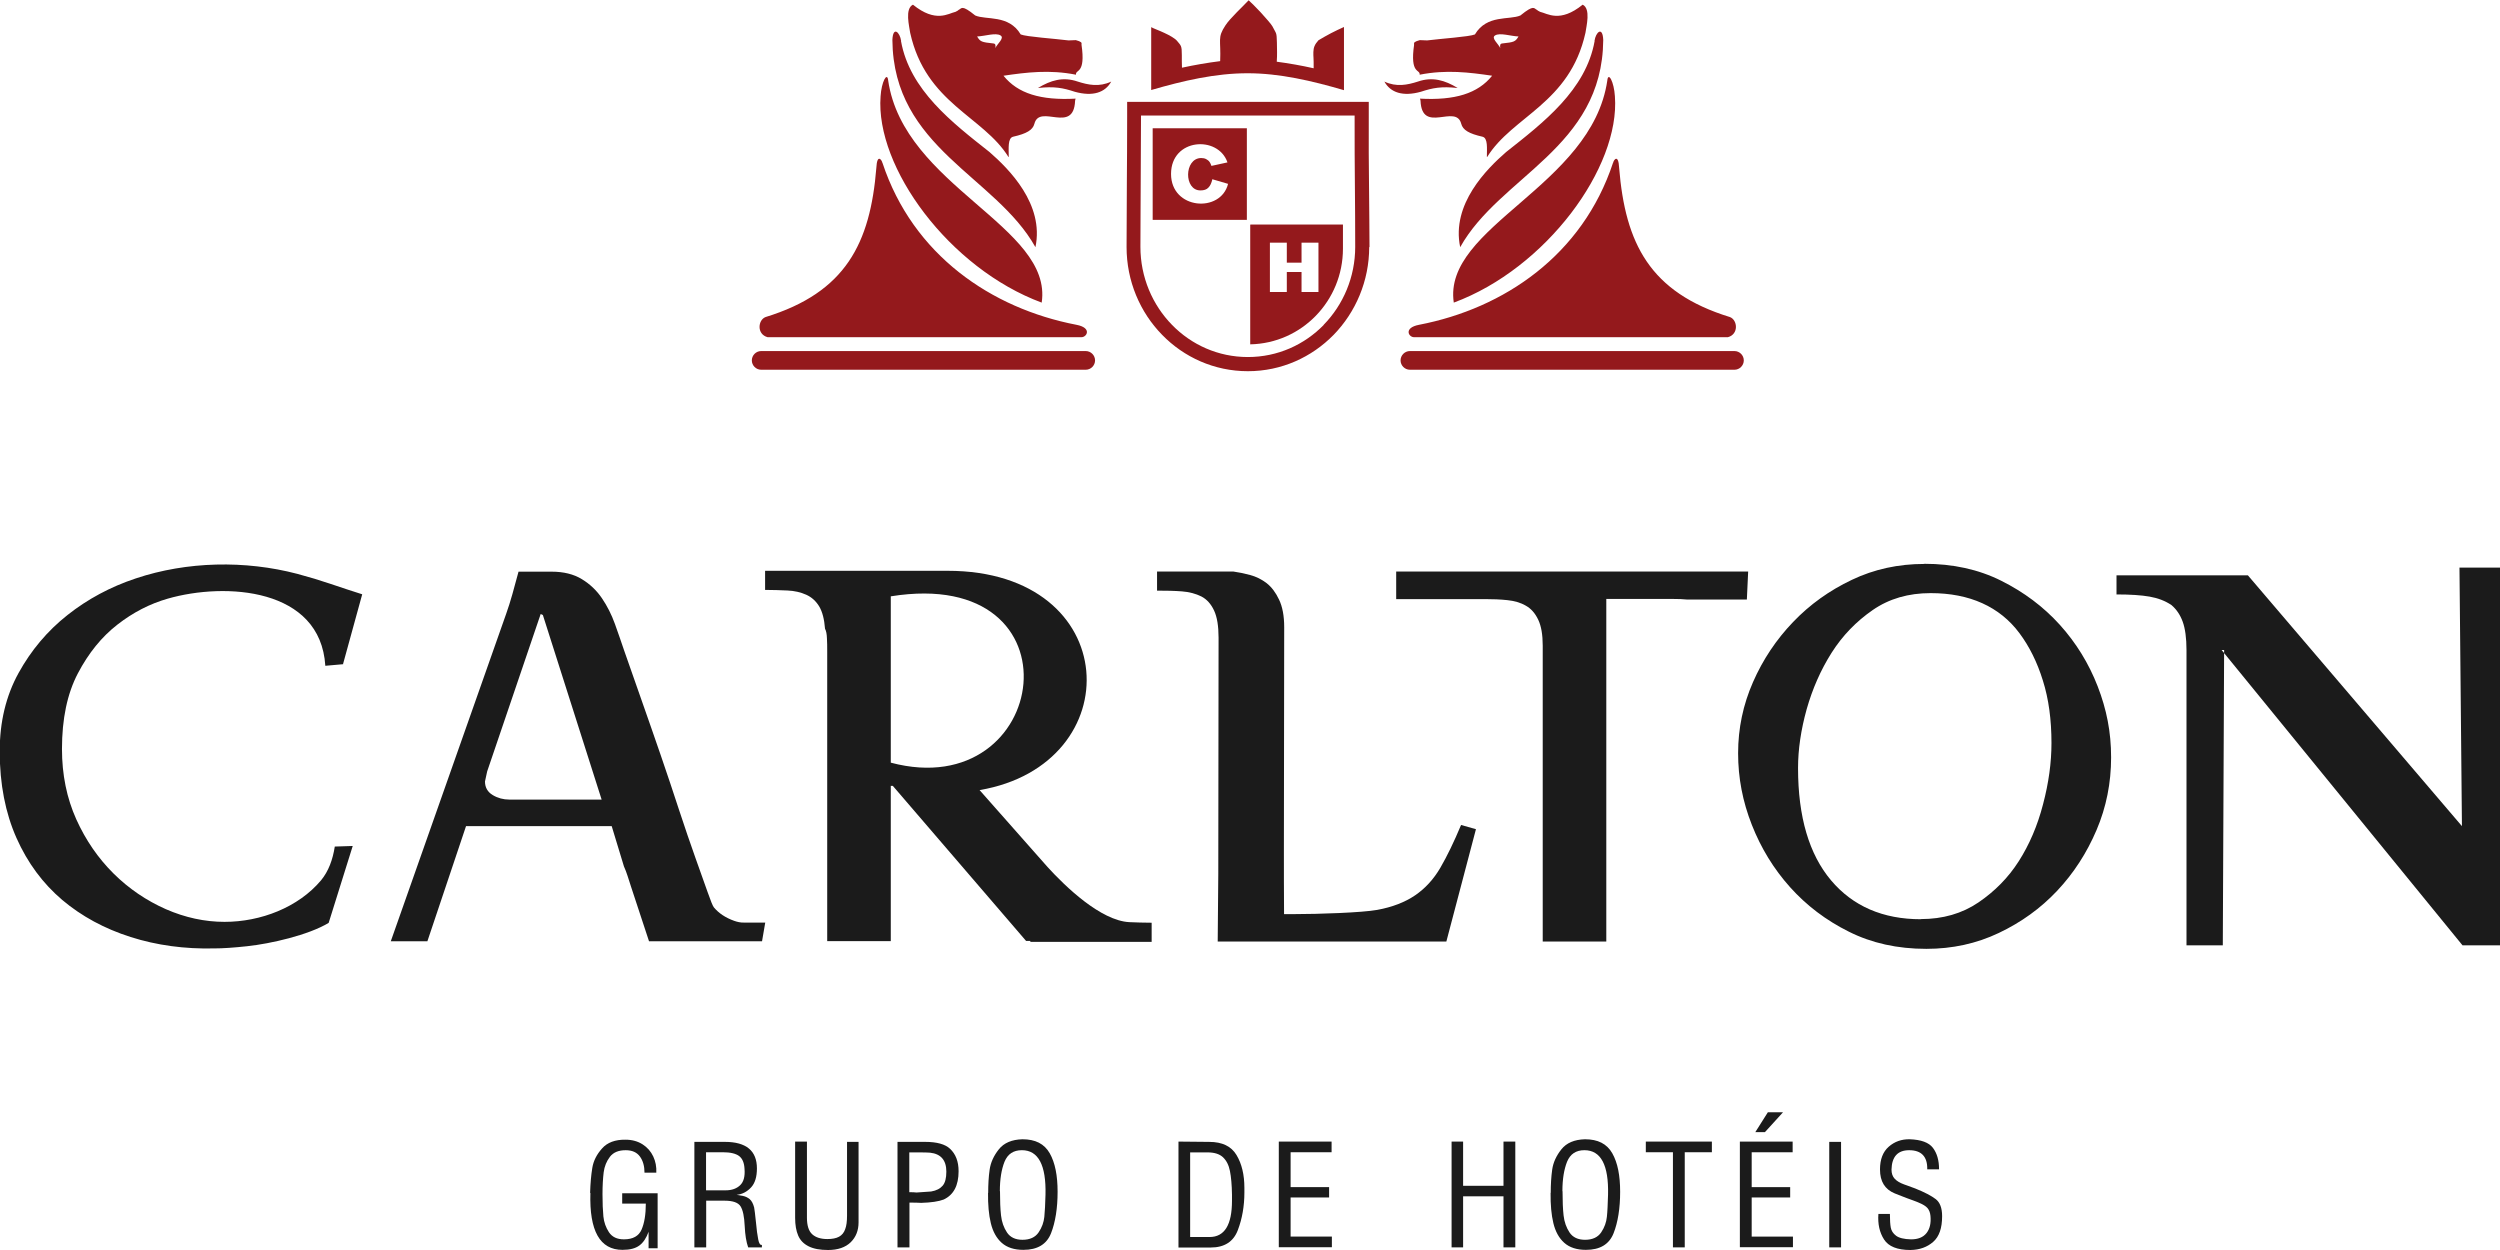 <svg xmlns="http://www.w3.org/2000/svg" width="156" height="78" viewBox="0 0 156 78" fill="none"><g clip-path="url(#clip0_655_1227)"><path d="M36.823 74.44C36.841 73.83 36.887 73.311 36.96 72.874C37.032 72.437 37.233 72.037 37.569 71.663C37.897 71.29 38.388 71.108 39.034 71.117C39.444 71.117 39.798 71.217 40.099 71.408C40.399 71.6 40.617 71.855 40.763 72.164C40.908 72.474 40.972 72.811 40.954 73.175H40.217C40.217 72.774 40.126 72.437 39.935 72.173C39.744 71.909 39.453 71.773 39.043 71.773C38.597 71.773 38.27 71.909 38.061 72.182C37.851 72.455 37.715 72.783 37.669 73.156C37.624 73.53 37.596 73.976 37.596 74.513C37.596 75.078 37.615 75.542 37.651 75.906C37.688 76.27 37.806 76.598 37.997 76.889C38.197 77.19 38.506 77.335 38.934 77.335C39.498 77.335 39.862 77.126 40.035 76.725C40.208 76.325 40.299 75.788 40.299 75.105H38.825V74.459H41.036V77.891H40.472V76.862C40.335 77.245 40.144 77.536 39.898 77.718C39.653 77.9 39.307 77.991 38.843 77.991C37.433 77.991 36.769 76.808 36.841 74.44H36.823Z" fill="#1B1B1B"></path><path d="M43.329 77.836V71.253H45.23C46.568 71.253 47.232 71.809 47.232 72.91C47.232 73.429 47.114 73.83 46.868 74.094C46.623 74.358 46.322 74.522 45.968 74.558C46.104 74.586 46.24 74.604 46.377 74.631C46.513 74.659 46.65 74.722 46.777 74.823C46.905 74.932 46.996 75.105 47.059 75.35C47.087 75.46 47.114 75.76 47.169 76.243C47.214 76.725 47.26 77.09 47.314 77.344C47.36 77.59 47.441 77.709 47.542 77.681V77.836H46.686C46.568 77.508 46.495 77.062 46.468 76.489C46.441 75.915 46.359 75.514 46.213 75.278C46.068 75.041 45.731 74.923 45.212 74.923H44.066V77.836H43.329ZM44.066 74.276H45.285C45.667 74.276 45.968 74.167 46.186 73.957C46.404 73.748 46.495 73.411 46.459 72.947C46.441 72.564 46.331 72.3 46.122 72.137C45.913 71.982 45.576 71.9 45.103 71.9H44.057V74.267L44.066 74.276Z" fill="#1B1B1B"></path><path d="M49.616 71.235H50.353V75.988C50.353 76.471 50.462 76.817 50.681 77.017C50.899 77.217 51.218 77.317 51.627 77.317C51.927 77.317 52.173 77.272 52.355 77.172C52.537 77.072 52.664 76.917 52.737 76.707C52.819 76.498 52.855 76.216 52.855 75.861V71.254H53.574V76.279C53.574 76.78 53.41 77.199 53.083 77.518C52.755 77.836 52.282 78 51.672 78C51.172 78 50.772 77.927 50.462 77.772C50.153 77.618 49.935 77.399 49.807 77.099C49.68 76.807 49.616 76.434 49.616 75.988V71.235Z" fill="#1B1B1B"></path><path d="M56.74 77.836H56.004V71.253H57.732C58.46 71.253 58.979 71.399 59.279 71.681C59.634 72.009 59.816 72.473 59.816 73.084C59.816 73.976 59.507 74.558 58.888 74.85C58.578 74.968 58.114 75.041 57.487 75.059C57.314 75.05 57.068 75.041 56.75 75.041V77.836H56.74ZM56.74 71.909V74.394C56.932 74.394 57.086 74.394 57.186 74.413C57.587 74.385 57.896 74.367 58.105 74.349C58.433 74.294 58.669 74.167 58.824 73.985C58.979 73.803 59.052 73.511 59.052 73.111C59.052 72.401 58.715 72 58.033 71.927C57.896 71.918 57.678 71.909 57.368 71.909H56.74Z" fill="#1B1B1B"></path><path d="M61.663 74.44C61.663 73.912 61.69 73.43 61.754 72.983C61.818 72.537 62.009 72.118 62.327 71.718C62.646 71.317 63.137 71.108 63.801 71.09C64.602 71.09 65.166 71.372 65.503 71.964C65.839 72.555 65.994 73.357 65.994 74.367C65.994 75.378 65.858 76.261 65.585 76.953C65.312 77.645 64.738 77.991 63.856 77.991C63.292 77.991 62.837 77.845 62.509 77.554C62.182 77.263 61.954 76.853 61.827 76.325C61.699 75.797 61.645 75.168 61.654 74.431L61.663 74.44ZM62.4 74.331C62.4 74.932 62.418 75.433 62.464 75.842C62.509 76.252 62.637 76.607 62.837 76.907C63.037 77.208 63.364 77.363 63.801 77.363C64.265 77.363 64.602 77.208 64.811 76.898C65.02 76.589 65.13 76.27 65.166 75.933C65.203 75.596 65.221 75.132 65.239 74.549C65.284 72.701 64.793 71.772 63.765 71.772C63.237 71.772 62.882 72.009 62.682 72.492C62.491 72.974 62.391 73.584 62.391 74.331H62.4Z" fill="#1B1B1B"></path><path d="M73.537 77.836V71.235L75.457 71.254C76.267 71.254 76.831 71.527 77.158 72.073C77.486 72.619 77.65 73.302 77.65 74.121V74.413C77.65 75.26 77.513 76.043 77.24 76.762C76.967 77.481 76.403 77.845 75.548 77.845H73.537V77.836ZM74.274 77.19H75.475C76.412 77.19 76.876 76.434 76.876 74.923V74.549C76.867 73.939 76.822 73.439 76.749 73.075C76.676 72.701 76.531 72.419 76.312 72.21C76.094 72.009 75.775 71.909 75.348 71.909H74.265V77.19H74.274Z" fill="#1B1B1B"></path><path d="M79.797 77.836V71.235H83.091V71.9H80.534V74.076H82.936V74.722H80.534V77.162H83.109V77.827H79.797V77.836Z" fill="#1B1B1B"></path><path d="M90.579 77.836V71.235H91.298V73.994H93.818V71.235H94.555V77.836H93.818V74.65H91.298V77.836H90.579Z" fill="#1B1B1B"></path><path d="M96.766 74.44C96.766 73.912 96.794 73.43 96.857 72.983C96.921 72.537 97.112 72.118 97.431 71.718C97.749 71.317 98.24 71.108 98.905 71.09C99.705 71.09 100.269 71.372 100.606 71.964C100.943 72.555 101.097 73.357 101.097 74.367C101.097 75.378 100.961 76.261 100.688 76.953C100.415 77.645 99.842 77.991 98.959 77.991C98.395 77.991 97.94 77.845 97.613 77.554C97.285 77.263 97.058 76.853 96.93 76.325C96.803 75.797 96.748 75.168 96.757 74.431L96.766 74.44ZM97.503 74.331C97.503 74.932 97.522 75.433 97.567 75.842C97.613 76.252 97.74 76.607 97.94 76.907C98.14 77.208 98.468 77.363 98.905 77.363C99.369 77.363 99.705 77.208 99.915 76.898C100.124 76.589 100.233 76.27 100.269 75.933C100.306 75.596 100.324 75.132 100.342 74.549C100.388 72.701 99.896 71.772 98.868 71.772C98.341 71.772 97.986 72.009 97.785 72.492C97.594 72.974 97.494 73.584 97.494 74.331H97.503Z" fill="#1B1B1B"></path><path d="M102.699 71.235H106.821V71.9H105.128V77.836H104.391V71.9H102.699V71.235Z" fill="#1B1B1B"></path><path d="M108.568 77.836V71.235H111.861V71.9H109.305V74.076H111.707V74.722H109.305V77.162H111.88V77.827H108.568V77.836ZM110.315 69.405H111.261L110.133 70.644H109.532L110.315 69.405Z" fill="#1B1B1B"></path><path d="M114.145 77.836V71.253H114.882V77.836H114.145Z" fill="#1B1B1B"></path><path d="M117.212 75.751H117.93C117.93 76.134 117.949 76.416 117.985 76.607C118.021 76.798 118.131 76.971 118.313 77.108C118.494 77.245 118.804 77.326 119.25 77.336C119.686 77.336 120.005 77.208 120.214 76.944C120.423 76.68 120.505 76.325 120.46 75.861C120.442 75.669 120.378 75.505 120.278 75.387C120.169 75.26 119.987 75.15 119.723 75.041C119.705 75.032 119.577 74.977 119.35 74.895C119.113 74.814 118.931 74.741 118.786 74.686C118.64 74.632 118.458 74.559 118.231 74.468C117.612 74.213 117.312 73.721 117.312 72.974C117.312 72.346 117.494 71.873 117.858 71.554C118.222 71.235 118.658 71.081 119.168 71.09C119.878 71.117 120.36 71.29 120.615 71.627C120.869 71.964 120.997 72.401 120.997 72.965H120.26C120.278 72.173 119.896 71.773 119.131 71.773C118.422 71.773 118.049 72.173 118.03 72.984C118.03 73.22 118.094 73.411 118.231 73.557C118.367 73.703 118.558 73.812 118.804 73.903C119.05 73.994 119.286 74.076 119.504 74.158C120.096 74.395 120.524 74.622 120.787 74.823C121.051 75.023 121.188 75.378 121.188 75.888C121.188 76.635 121.006 77.163 120.633 77.49C120.26 77.818 119.787 77.991 119.213 78C118.394 78 117.848 77.782 117.566 77.345C117.284 76.908 117.166 76.38 117.212 75.751Z" fill="#1B1B1B"></path><path fill-rule="evenodd" clip-rule="evenodd" d="M44.539 56.613C44.848 56.986 45.276 57.269 45.813 57.46C45.995 57.524 46.204 57.578 46.431 57.569C46.886 57.569 47.341 57.569 47.751 57.569L47.551 58.735H40.499L39.38 55.339C39.225 54.874 39.107 54.437 38.934 54.064L38.17 51.551H29.08L26.669 58.735H24.385L31.591 38.285C31.728 37.912 31.846 37.511 31.973 37.075C32.092 36.647 32.219 36.173 32.356 35.672H34.421C35.167 35.672 35.795 35.827 36.304 36.137C36.814 36.446 37.233 36.847 37.56 37.329C37.888 37.812 38.161 38.349 38.37 38.932C38.579 39.514 38.77 40.07 38.952 40.607C39.28 41.554 39.644 42.592 40.044 43.721C40.444 44.85 40.836 45.988 41.236 47.144C41.636 48.301 42.009 49.43 42.373 50.54C42.737 51.642 43.074 52.634 43.383 53.499C43.693 54.373 43.947 55.084 44.148 55.648C44.348 56.213 44.475 56.54 44.548 56.622L44.539 56.613ZM37.542 49.894L33.875 38.377L33.739 38.313L30.399 48.137L30.263 48.765C30.263 49.138 30.427 49.42 30.745 49.612C31.064 49.803 31.409 49.894 31.782 49.894H37.533H37.542Z" fill="#1B1B1B"></path><path fill-rule="evenodd" clip-rule="evenodd" d="M55.585 49.047V54.728V58.725H51.618V40.689C51.618 40.361 51.618 40.07 51.6 39.815C51.591 39.56 51.554 39.369 51.481 39.232C51.436 38.64 51.318 38.176 51.117 37.839C50.917 37.511 50.653 37.266 50.308 37.111C49.962 36.956 49.571 36.865 49.134 36.847C48.697 36.829 48.233 36.81 47.742 36.81V35.618H59.133C70.134 35.618 70.534 47.7 61.126 49.302L65.366 54.1C66.476 55.32 68.687 57.451 70.471 57.542C70.907 57.56 71.371 57.578 71.863 57.578V58.771H64.293V58.716H64.029L55.712 49.038H55.576L55.585 49.047ZM55.585 47.59C65.557 50.24 67.686 35.263 55.585 37.211V47.59Z" fill="#1B1B1B"></path><path fill-rule="evenodd" clip-rule="evenodd" d="M120.078 35.19C118.458 35.19 116.948 35.517 115.556 36.182C114.154 36.847 112.935 37.721 111.889 38.813C110.842 39.906 110.005 41.153 109.387 42.565C108.768 43.976 108.458 45.451 108.458 46.999C108.458 48.546 108.741 50.012 109.314 51.469C109.887 52.926 110.679 54.219 111.698 55.357C112.717 56.495 113.936 57.423 115.364 58.134C116.793 58.853 118.403 59.208 120.205 59.208C121.825 59.208 123.335 58.88 124.727 58.216C126.128 57.551 127.339 56.677 128.367 55.584C129.395 54.492 130.214 53.226 130.823 51.797C131.433 50.367 131.733 48.856 131.733 47.263C131.733 45.669 131.451 44.267 130.896 42.829C130.341 41.399 129.55 40.115 128.531 38.986C127.511 37.857 126.292 36.947 124.873 36.237C123.453 35.527 121.852 35.181 120.078 35.181V35.19ZM119.868 57.36C117.494 57.36 115.619 56.549 114.254 54.929C112.89 53.308 112.198 50.977 112.198 47.927C112.198 46.762 112.38 45.533 112.735 44.258C113.099 42.974 113.617 41.8 114.291 40.734C114.973 39.66 115.829 38.777 116.857 38.067C117.885 37.357 119.086 37.011 120.469 37.011C121.688 37.011 122.762 37.22 123.69 37.639C124.618 38.058 125.391 38.677 126.01 39.505C126.629 40.334 127.12 41.317 127.475 42.464C127.839 43.612 128.012 44.914 128.012 46.37C128.012 47.581 127.839 48.856 127.484 50.194C127.138 51.533 126.629 52.707 125.974 53.736C125.319 54.765 124.472 55.621 123.453 56.313C122.434 57.005 121.233 57.351 119.859 57.351L119.868 57.36Z" fill="#1B1B1B"></path><path fill-rule="evenodd" clip-rule="evenodd" d="M156 58.99H153.662L138.63 40.562H138.785L138.703 58.99H136.437V40.562C136.437 39.815 136.356 39.223 136.201 38.795C136.046 38.367 135.81 38.021 135.5 37.757C135.109 37.493 134.654 37.32 134.135 37.229C133.617 37.138 132.925 37.093 132.07 37.093V35.9H140.268L153.625 51.551L153.471 35.417H156.009V58.99H156Z" fill="#1B1B1B"></path><path fill-rule="evenodd" clip-rule="evenodd" d="M109.086 35.654L109.004 37.411H105.265C105.01 37.384 104.737 37.375 104.428 37.375H100.233V58.753H96.266V40.288C96.266 39.605 96.175 39.068 95.984 38.668C95.793 38.267 95.538 37.976 95.21 37.794C94.883 37.602 94.492 37.493 94.055 37.448C93.618 37.402 93.154 37.384 92.663 37.384H87.122V35.663H109.086V35.654Z" fill="#1B1B1B"></path><path fill-rule="evenodd" clip-rule="evenodd" d="M21.428 41.445L20.3 41.545C19.999 36.683 14.076 36.319 10.464 37.357C9.354 37.675 8.307 38.212 7.325 38.977C6.342 39.742 5.523 40.753 4.859 42.018C4.195 43.284 3.867 44.859 3.867 46.734C3.867 48.346 4.167 49.803 4.759 51.123C5.35 52.434 6.133 53.563 7.088 54.51C8.043 55.457 9.135 56.194 10.345 56.731C11.556 57.26 12.784 57.524 14.012 57.524C16.269 57.524 18.616 56.622 20.036 54.929C20.5 54.364 20.764 53.645 20.891 52.825L22.01 52.789L20.509 57.587C19.244 58.352 16.878 58.889 15.423 59.044C14.585 59.135 13.903 59.181 13.375 59.181C11.528 59.226 9.781 58.989 8.153 58.47C6.524 57.952 5.095 57.178 3.885 56.158C2.675 55.129 1.72 53.845 1.028 52.288C0.337 50.731 -0.018 48.929 -0.018 46.88C-0.018 45.05 0.373 43.42 1.156 42C1.938 40.58 2.957 39.369 4.213 38.376C5.468 37.384 6.888 36.619 8.48 36.091C11.665 35.026 15.295 34.953 18.553 35.809C19.271 36 19.963 36.209 20.636 36.437C21.309 36.665 21.965 36.883 22.602 37.084L21.401 41.454L21.428 41.445Z" fill="#1B1B1B"></path><path fill-rule="evenodd" clip-rule="evenodd" d="M80.134 58.753H75.985L76.021 54.519C76.021 49.593 76.039 44.704 76.039 39.797C76.039 39.069 75.948 38.504 75.757 38.094C75.566 37.685 75.302 37.393 74.966 37.22C74.62 37.047 74.219 36.938 73.755 36.902C73.291 36.865 72.773 36.856 72.2 36.856V35.663H76.958C77.286 35.709 77.641 35.782 78.014 35.882C78.387 35.982 78.733 36.155 79.042 36.392C79.351 36.638 79.606 36.974 79.815 37.42C80.025 37.858 80.134 38.431 80.134 39.141C80.134 43.785 80.115 48.419 80.115 53.072C80.115 54.392 80.115 55.721 80.125 57.041H80.771C82.272 57.041 84.993 56.95 85.939 56.777C86.885 56.604 87.677 56.295 88.305 55.867C88.932 55.439 89.46 54.865 89.879 54.146C90.297 53.427 90.725 52.544 91.171 51.478L92.099 51.742L90.252 58.753H80.143H80.134Z" fill="#1B1B1B"></path><path fill-rule="evenodd" clip-rule="evenodd" d="M85.438 15.414C85.438 17.536 84.592 19.484 83.218 20.895C81.853 22.288 79.97 23.163 77.868 23.163C75.766 23.163 73.874 22.288 72.518 20.895C71.135 19.484 70.298 17.536 70.298 15.414C70.298 14.294 70.307 12.82 70.316 11.354C70.325 10.116 70.334 8.877 70.334 7.293V6.355C75.357 6.355 80.379 6.355 85.411 6.355V7.302C85.402 8.804 85.411 10.307 85.429 11.809C85.438 13.111 85.457 14.413 85.457 15.424L85.438 15.414ZM82.59 20.276C83.819 19.02 84.565 17.29 84.565 15.405C84.565 14.003 84.556 12.902 84.547 11.8C84.538 10.298 84.519 8.795 84.528 7.284V7.211H71.199V7.284C71.199 8.413 71.189 9.879 71.18 11.345C71.18 12.583 71.162 13.821 71.162 15.405C71.162 17.29 71.908 19.02 73.137 20.276C74.338 21.506 76.003 22.279 77.868 22.279C79.733 22.279 81.398 21.506 82.6 20.276H82.59Z" fill="#94191C"></path><path fill-rule="evenodd" clip-rule="evenodd" d="M71.835 5.618C73.837 5.035 75.839 4.571 77.85 4.571C79.861 4.571 81.862 5.044 83.864 5.627C83.864 4.944 83.864 4.252 83.864 3.569C83.864 2.886 83.864 2.367 83.864 1.684C83.6 1.803 83.327 1.93 83.064 2.067C82.8 2.203 82.536 2.358 82.272 2.513C82.035 2.777 81.963 2.959 81.954 3.25C81.944 3.542 81.981 3.587 81.972 4.261C81.207 4.088 80.434 3.952 79.67 3.851C79.688 3.606 79.688 3.433 79.688 3.25C79.688 3.068 79.688 2.895 79.679 2.65C79.66 1.985 79.651 2.14 79.397 1.639C79.333 1.521 79.005 1.138 78.669 0.774C78.341 0.419 77.995 0.082 77.914 0.018C77.741 0.21 77.45 0.483 77.177 0.765C76.894 1.056 76.612 1.357 76.467 1.584C76.212 1.967 76.139 2.194 76.13 2.486C76.121 2.777 76.167 3.141 76.139 3.815C75.348 3.915 74.547 4.052 73.755 4.225C73.755 4.015 73.746 4.006 73.746 3.833C73.746 3.66 73.746 3.651 73.746 3.442C73.746 2.841 73.701 2.859 73.446 2.549C73.319 2.395 72.982 2.203 72.645 2.049C72.318 1.894 71.972 1.776 71.835 1.694C71.835 2.376 71.835 2.895 71.835 3.578C71.835 4.261 71.835 4.953 71.835 5.636V5.618Z" fill="#94191C"></path><path fill-rule="evenodd" clip-rule="evenodd" d="M78.059 14.003V14.012H78.041L78.059 14.003Z" fill="#94191C"></path><path fill-rule="evenodd" clip-rule="evenodd" d="M77.804 8.012V13.721H77.786H71.927V8.003H77.814L77.804 8.012ZM78.041 14.012H83.8C83.8 14.513 83.8 15.014 83.8 15.515C83.8 18.774 81.225 21.424 78.014 21.487V14.021H78.032L78.041 14.012ZM81.216 15.141V16.389H80.297V15.141H79.242V18.219H80.297V16.971H81.216V18.219H82.272V15.141H81.216ZM75.648 11.199C75.593 11.427 75.521 11.59 75.402 11.709C75.293 11.827 75.129 11.882 74.911 11.882C73.865 11.891 73.883 9.879 74.947 9.861C75.056 9.861 75.166 9.879 75.257 9.924C75.348 9.97 75.43 10.034 75.484 10.116C75.521 10.17 75.557 10.243 75.593 10.352L76.594 10.134C76.012 8.431 73.073 8.622 73.073 10.853C73.073 13.084 76.176 13.311 76.631 11.472L75.639 11.181L75.648 11.199Z" fill="#94191C"></path><path fill-rule="evenodd" clip-rule="evenodd" d="M77.759 13.739H77.777L77.759 13.748V13.739Z" fill="#94191C"></path><path fill-rule="evenodd" clip-rule="evenodd" d="M99.505 2.559C98.959 5.618 96.311 7.648 93.982 9.487C92.781 10.534 90.552 12.738 91.116 15.424C93.591 10.989 99.987 9.241 100.042 2.495C100.006 1.603 99.569 2.012 99.496 2.559H99.505ZM100.297 5.008C100.36 4.461 100.715 5.108 100.77 6.009C101.107 10.443 96.475 16.753 90.716 18.883C90.006 14.131 99.332 11.636 100.297 5.017V5.008ZM108.231 21.906H87.977C87.659 21.906 87.395 22.17 87.395 22.489C87.395 22.807 87.659 23.072 87.977 23.072H108.231C108.549 23.072 108.813 22.807 108.813 22.489C108.813 22.17 108.549 21.906 108.231 21.906ZM100.661 10.152C100.688 9.988 100.988 9.56 101.034 10.471C101.416 15.187 102.945 18.246 107.949 19.785C108.422 19.967 108.513 20.85 107.822 21.041H88.241C87.904 21.05 87.558 20.458 88.55 20.267C93.855 19.247 98.75 15.915 100.652 10.161L100.661 10.152ZM90.943 5.49C89.951 5.381 89.405 5.481 88.659 5.727C87.54 6.037 86.767 5.782 86.385 5.09C87.14 5.445 87.822 5.299 88.477 5.09C89.405 4.771 90.17 5.017 90.943 5.481V5.49ZM92.781 9.788C92.781 9.26 92.854 8.613 92.508 8.531C91.662 8.34 91.28 8.112 91.18 7.721C90.852 6.455 88.732 8.395 88.641 6.292C88.641 6.246 88.623 6.2 88.605 6.155C90.788 6.273 92.217 5.836 93.109 4.725C91.68 4.516 90.243 4.334 88.587 4.662C88.623 4.298 87.968 4.662 88.241 2.786C88.223 2.741 88.232 2.695 88.259 2.659V2.631H88.286C88.341 2.586 88.45 2.54 88.596 2.504L89.051 2.522C89.906 2.413 91.689 2.295 92.035 2.149C92.781 0.892 94.191 1.266 94.874 0.965C95.747 0.255 95.711 0.537 95.911 0.619C95.92 0.619 95.957 0.656 95.966 0.665L96.102 0.738C96.557 0.838 97.331 1.448 98.759 0.292C99.278 0.546 98.987 1.639 98.932 2.049C97.949 6.464 94.382 7.238 92.799 9.797L92.781 9.788ZM93.618 3.005C93.509 2.741 93.027 2.376 93.291 2.213C93.591 2.021 94.273 2.258 94.756 2.276C94.555 2.604 94.492 2.631 93.727 2.713C93.6 2.732 93.591 2.832 93.618 3.014V3.005Z" fill="#94191C"></path><path fill-rule="evenodd" clip-rule="evenodd" d="M56.222 2.559C56.768 5.618 59.416 7.648 61.745 9.487C62.946 10.534 65.175 12.738 64.611 15.424C62.136 10.989 55.74 9.241 55.685 2.495C55.721 1.603 56.158 2.012 56.231 2.559H56.222ZM55.421 5.008C55.358 4.461 55.003 5.108 54.948 6.009C54.611 10.443 59.243 16.753 65.002 18.883C65.712 14.131 56.386 11.636 55.421 5.017V5.008ZM47.496 21.906H67.75C68.069 21.906 68.332 22.17 68.332 22.489C68.332 22.807 68.069 23.072 67.75 23.072H47.496C47.178 23.072 46.914 22.807 46.914 22.489C46.914 22.17 47.178 21.906 47.496 21.906ZM55.057 10.152C55.03 9.988 54.73 9.56 54.684 10.471C54.302 15.187 52.773 18.246 47.769 19.785C47.296 19.967 47.205 20.85 47.896 21.041H67.477C67.814 21.05 68.169 20.458 67.168 20.267C61.863 19.247 56.968 15.915 55.066 10.161L55.057 10.152ZM64.784 5.49C65.785 5.381 66.322 5.481 67.068 5.727C68.187 6.037 68.96 5.782 69.342 5.09C68.587 5.445 67.905 5.299 67.25 5.09C66.322 4.771 65.557 5.017 64.784 5.481V5.49ZM62.946 9.788C62.946 9.26 62.873 8.613 63.219 8.531C64.065 8.34 64.447 8.112 64.547 7.721C64.875 6.455 66.995 8.395 67.086 6.292C67.086 6.246 67.104 6.2 67.122 6.155C64.939 6.273 63.51 5.836 62.618 4.725C64.047 4.516 65.484 4.334 67.141 4.662C67.104 4.298 67.759 4.662 67.486 2.786C67.504 2.741 67.495 2.695 67.468 2.659V2.631H67.441C67.386 2.586 67.277 2.54 67.131 2.504L66.677 2.522C65.821 2.413 64.038 2.295 63.692 2.149C62.946 0.892 61.536 1.266 60.853 0.965C59.98 0.255 60.016 0.537 59.816 0.619C59.807 0.619 59.77 0.656 59.761 0.665L59.625 0.738C59.17 0.838 58.397 1.448 56.968 0.292C56.449 0.546 56.74 1.639 56.795 2.049C57.778 6.464 61.345 7.238 62.928 9.797L62.946 9.788ZM62.109 3.005C62.218 2.741 62.7 2.376 62.436 2.213C62.136 2.021 61.454 2.258 60.971 2.276C61.172 2.604 61.235 2.631 62 2.713C62.127 2.732 62.136 2.832 62.109 3.014V3.005Z" fill="#94191C"></path></g><defs><clipPath id="clip0_655_1227"><rect width="156" height="78" fill="white"></rect></clipPath></defs></svg>